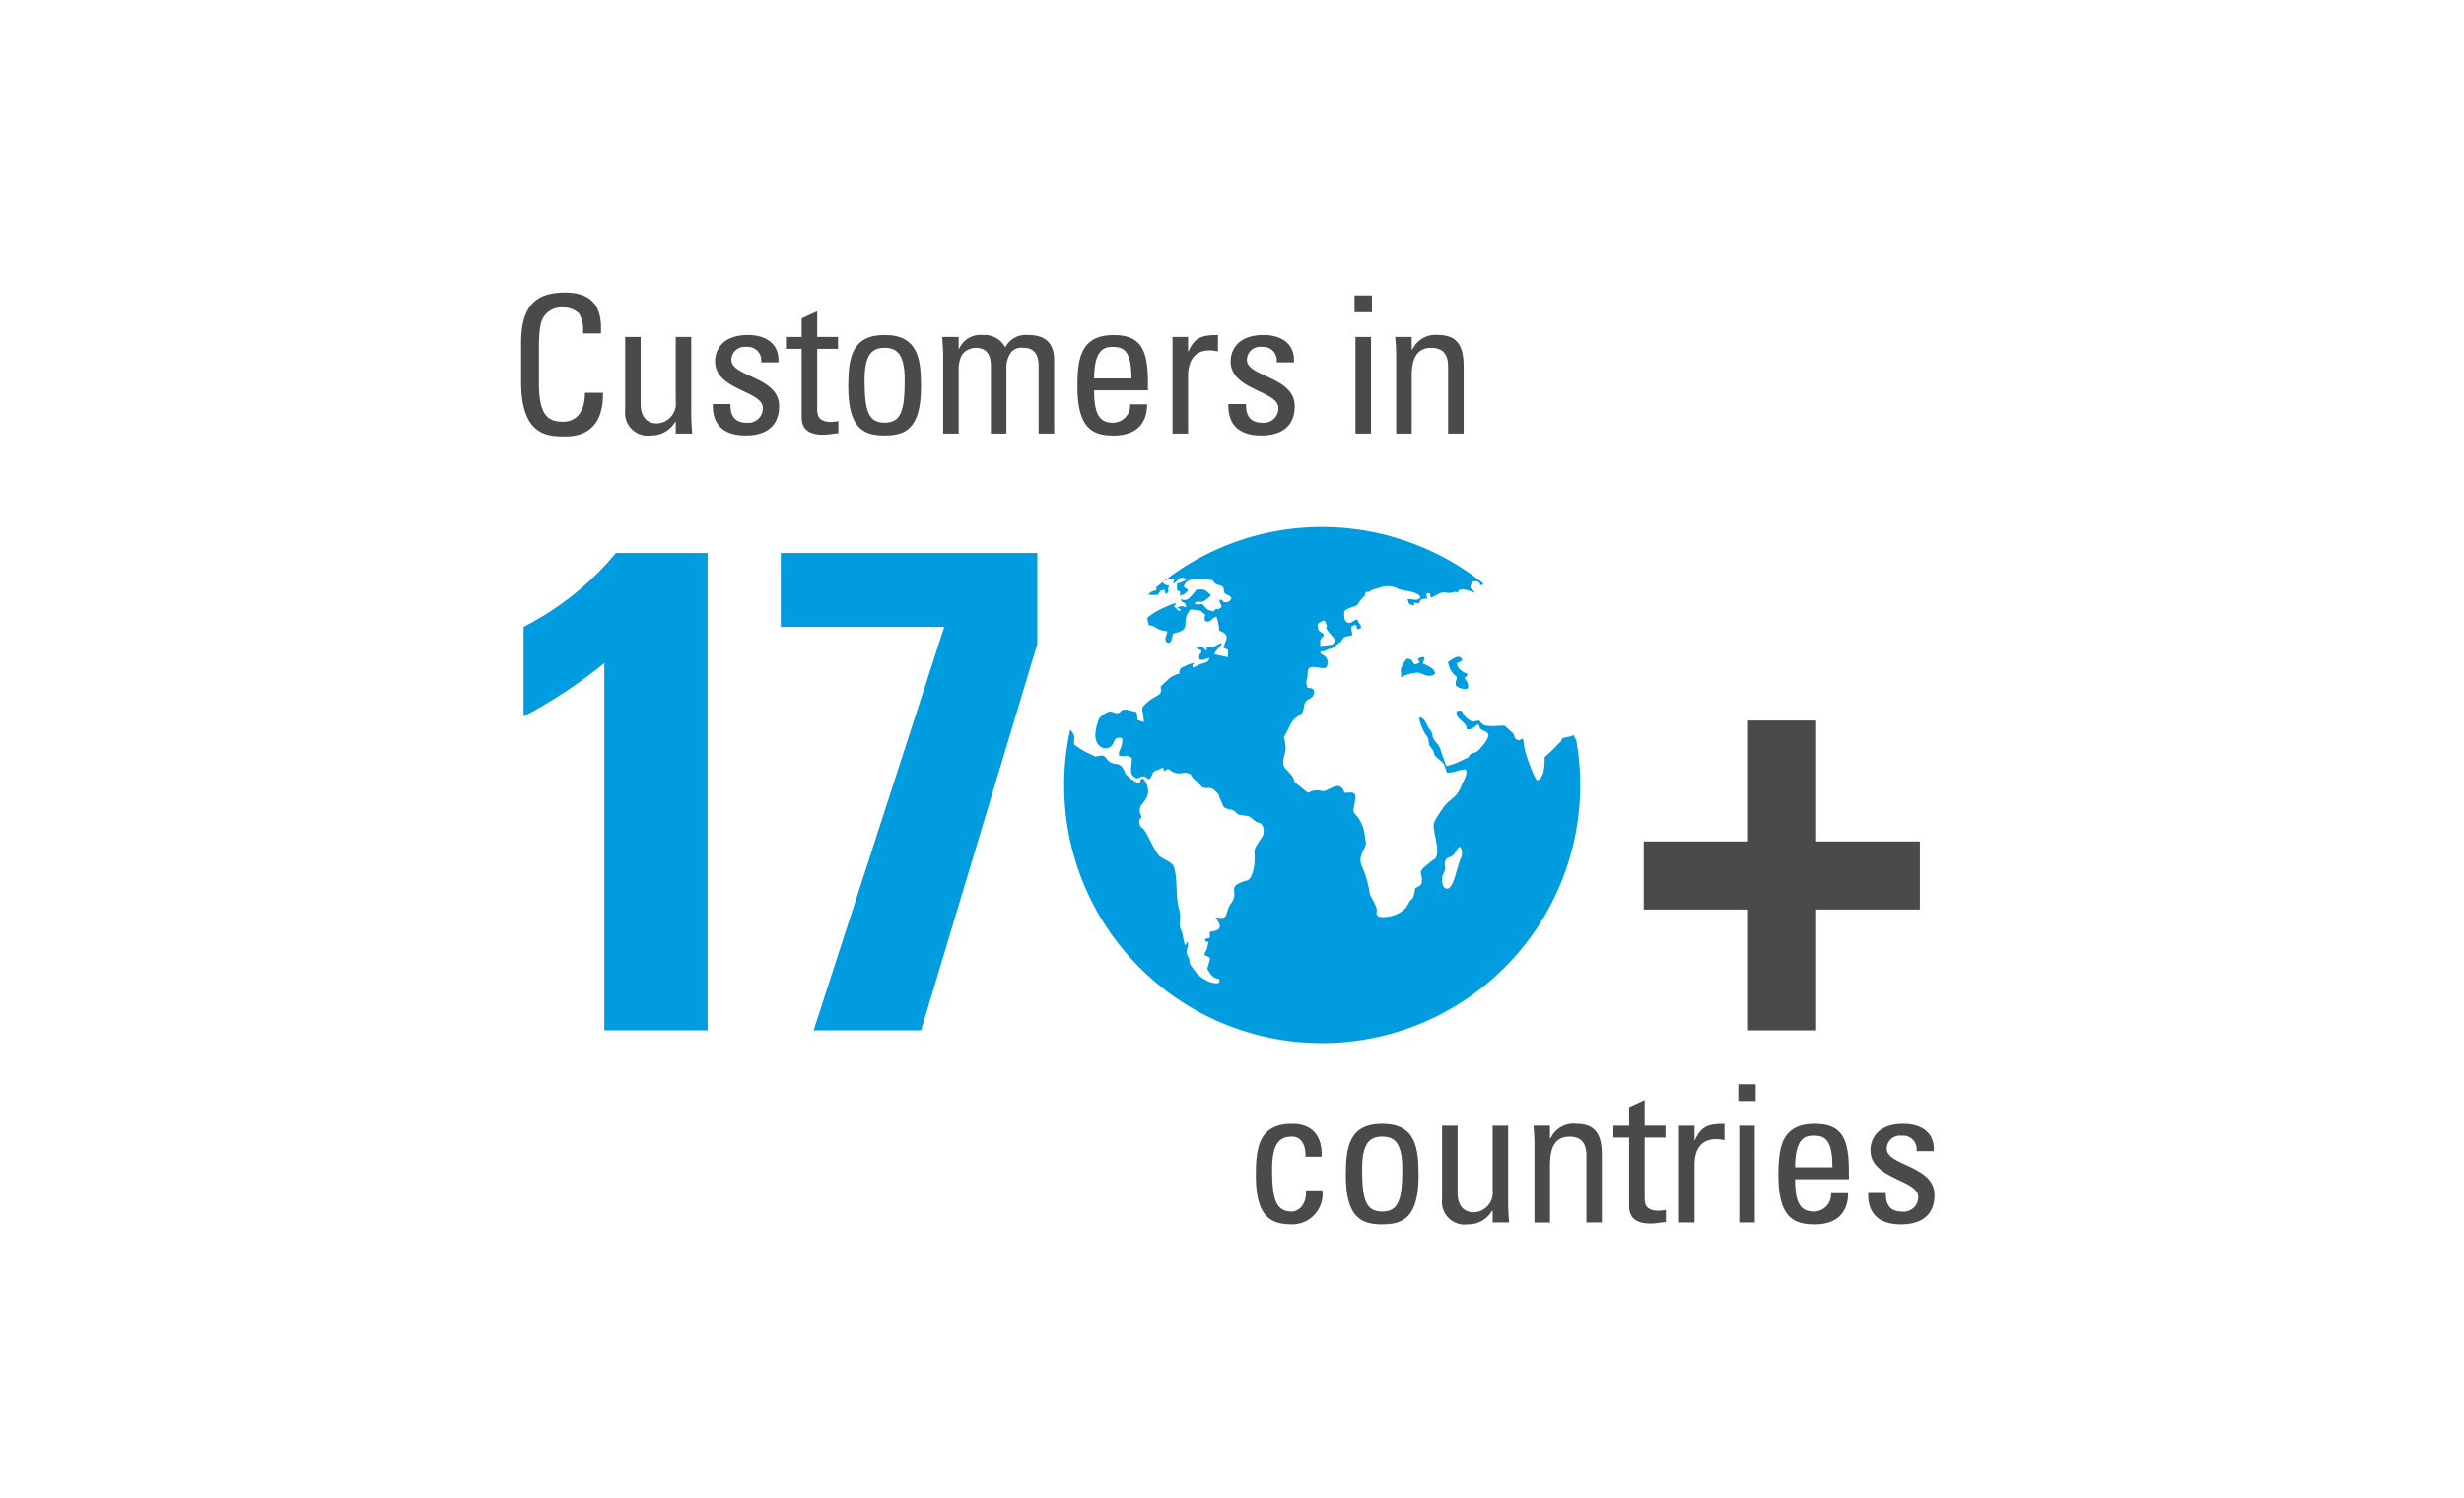 <svg id="Layer_1" data-name="Layer 1" xmlns="http://www.w3.org/2000/svg" viewBox="0 0 255 155"><defs><style>.cls-1{fill:#4a4a4c;}.cls-2{fill:#c48d1a;}.cls-3{fill:#009ce0;}</style></defs><path class="cls-1" d="M60.325,34.513a3.356,3.356,0,0,0-.411-2.079,2.343,2.343,0,0,0-1.589-.614,2.2,2.2,0,0,0-2.136,1.109c-.06.158-.412.515-.412,2.971v3.822c0,3.506,1.137,3.922,2.529,3.922.549,0,2.216-.2,2.235-2.991H62.4c.079,4.515-3.079,4.515-4,4.515-1.766,0-4.471-.118-4.471-5.664v-4.04c0-4.041,1.764-5.189,4.549-5.189,2.8,0,3.882,1.466,3.706,4.238Z"/><path class="cls-1" d="M69.931,34.87h1.607v7.922c0,.694.039,1.386.1,2.08H69.931V43.664h-.06a2.836,2.836,0,0,1-2.509,1.406A2.344,2.344,0,0,1,64.7,42.5V34.87H66.3V41.8c0,1.208.549,2.02,1.687,2.02A2.048,2.048,0,0,0,69.931,41.5Z"/><path class="cls-1" d="M77.182,45.07c-2.137,0-3.471-.95-3.411-3.248h1.823c0,.574.02,1.921,1.646,1.921a1.5,1.5,0,0,0,1.707-1.525c0-1.783-4.941-1.822-4.941-4.813,0-1.05.627-2.734,3.411-2.734,1.765,0,3.275.852,3.138,2.833H78.771a1.4,1.4,0,0,0-1.55-1.6,1.36,1.36,0,0,0-1.529,1.347c0,1.762,4.941,1.722,4.941,4.773C80.633,44.218,79.143,45.07,77.182,45.07Z"/><path class="cls-1" d="M82.963,34.87V32.949l1.609-.733V34.87h2.156V36.1H84.572v6.12c0,.634,0,1.446,1.47,1.446.117,0,.372-.039.725-.08v1.249c-.529.039-1.059.158-1.588.158-1.529,0-2.216-.634-2.216-1.783V36.1H81.336V34.87Z"/><path class="cls-1" d="M87.786,40.019c0-2.931.333-5.348,3.765-5.348s3.765,2.417,3.765,5.348c0,4.417-1.667,5.051-3.765,5.051S87.786,44.436,87.786,40.019Zm5.843-.693c0-2.733-.844-3.327-2.078-3.327s-2.079.594-2.079,3.327c0,3.249.412,4.417,2.079,4.417S93.629,42.575,93.629,39.326Z"/><path class="cls-1" d="M102.547,44.872V37.94c0-1.011-.274-1.941-1.568-1.941a1.856,1.856,0,0,0-1.393.673,3,3,0,0,0-.372,1.466v6.734H97.606V36.95c0-.694-.039-1.387-.1-2.08h1.706v1.248h.039a2.39,2.39,0,0,1,2.471-1.447,2.416,2.416,0,0,1,2.313,1.288,2.367,2.367,0,0,1,2.353-1.288c1.039,0,2.706.239,2.706,2.595v7.606h-1.607V37.94c0-1.011-.275-1.941-1.57-1.941a1.447,1.447,0,0,0-1.215.376,2.638,2.638,0,0,0-.549,1.763v6.734Z"/><path class="cls-1" d="M113.23,40.4c0,2.792.745,3.347,2,3.347a1.789,1.789,0,0,0,1.725-1.9h1.765c-.02,2.219-1.373,3.229-3.451,3.229-2.1,0-3.765-.634-3.765-5.051,0-2.931.333-5.348,3.765-5.348,2.823,0,3.529,1.566,3.529,4.873V40.4Zm3.862-1.229c0-2.911-.8-3.267-1.98-3.267-1.02,0-1.863.5-1.882,3.267Z"/><path class="cls-1" d="M122.951,36.375h.039c.667-1.525,1.491-1.7,3.06-1.7v1.684c-.138-.02-.3-.039-.432-.06a3.013,3.013,0,0,0-.431-.039c-1.784,0-2.236,1.367-2.236,2.713v5.9h-1.607v-10h1.607Z"/><path class="cls-1" d="M130.538,45.07c-2.136,0-3.47-.95-3.411-3.248h1.823c0,.574.02,1.921,1.648,1.921a1.5,1.5,0,0,0,1.7-1.525c0-1.783-4.94-1.822-4.94-4.813,0-1.05.627-2.734,3.411-2.734,1.764,0,3.274.852,3.137,2.833h-1.784a1.4,1.4,0,0,0-1.55-1.6,1.36,1.36,0,0,0-1.529,1.347c0,1.762,4.942,1.722,4.942,4.773C133.99,44.218,132.5,45.07,130.538,45.07Z"/><path class="cls-1" d="M140.181,30.572h1.8v1.743h-1.8Zm1.706,14.3h-1.608v-10h1.608Z"/><path class="cls-1" d="M149.865,44.872V37.94c0-1.069-.372-1.941-1.745-1.941-1.764,0-2.019,1.584-2.019,2.951v5.922h-1.608V36.95c0-.694-.04-1.387-.1-2.08H146.1v1.287h.078a2.605,2.605,0,0,1,2.647-1.486c2.118,0,2.647,1.288,2.647,3.269v6.932Z"/><path class="cls-1" d="M135.106,119.734c.039-1.645-.765-2.08-1.372-2.08-1.236,0-2.079.594-2.079,3.327,0,3.248.412,4.417,2.079,4.417.372,0,1.49-.4,1.43-2.2h1.687a3.134,3.134,0,0,1-3.117,3.525c-2.1,0-3.765-.634-3.765-5.051,0-2.931.333-5.347,3.765-5.347,1.98,0,3.136,1.169,3.039,3.407Z"/><path class="cls-1" d="M139.281,121.674c0-2.931.333-5.347,3.764-5.347s3.765,2.416,3.765,5.347c0,4.417-1.667,5.051-3.765,5.051S139.281,126.091,139.281,121.674Zm5.842-.693c0-2.733-.843-3.327-2.078-3.327s-2.079.594-2.079,3.327c0,3.248.412,4.417,2.079,4.417S145.123,124.229,145.123,120.981Z"/><path class="cls-1" d="M154.473,116.525h1.607v7.922c0,.693.039,1.386.1,2.08h-1.706v-1.208h-.06a2.836,2.836,0,0,1-2.509,1.406,2.344,2.344,0,0,1-2.666-2.575v-7.625h1.607v6.932c0,1.209.549,2.02,1.686,2.02a2.047,2.047,0,0,0,1.942-2.317Z"/><path class="cls-1" d="M164.176,126.527V119.6c0-1.07-.372-1.941-1.745-1.941-1.765,0-2.02,1.585-2.02,2.951v5.922H158.8V118.6c0-.692-.04-1.386-.1-2.079h1.706v1.287h.079a2.6,2.6,0,0,1,2.647-1.485c2.117,0,2.646,1.287,2.646,3.268v6.932Z"/><path class="cls-1" d="M168.6,116.525V114.6l1.608-.733v2.654h2.156v1.227h-2.156v6.121c0,.633,0,1.446,1.471,1.446.117,0,.372-.04.724-.079v1.247c-.529.04-1.058.159-1.587.159-1.53,0-2.216-.634-2.216-1.783v-7.111h-1.627v-1.227Z"/><path class="cls-1" d="M175.367,118.03h.039c.667-1.525,1.491-1.7,3.06-1.7v1.683c-.138-.019-.3-.039-.432-.059a2.875,2.875,0,0,0-.431-.039c-1.784,0-2.236,1.366-2.236,2.713v5.9H173.76v-10h1.607Z"/><path class="cls-1" d="M179.9,112.227h1.8v1.743h-1.8Zm1.706,14.3h-1.609v-10H181.6Z"/><path class="cls-1" d="M185.776,122.05c0,2.793.745,3.348,2,3.348a1.789,1.789,0,0,0,1.725-1.9h1.765c-.02,2.217-1.373,3.228-3.451,3.228-2.1,0-3.765-.634-3.765-5.051,0-2.931.333-5.347,3.765-5.347,2.823,0,3.529,1.564,3.529,4.872v.851Zm3.862-1.227c0-2.911-.8-3.268-1.981-3.268-1.019,0-1.862.495-1.881,3.268Z"/><path class="cls-1" d="M196.753,126.725c-2.137,0-3.471-.951-3.411-3.248h1.823c0,.574.02,1.921,1.648,1.921a1.5,1.5,0,0,0,1.705-1.525c0-1.783-4.941-1.823-4.941-4.813,0-1.05.627-2.733,3.412-2.733,1.764,0,3.274.851,3.137,2.832h-1.784a1.4,1.4,0,0,0-1.55-1.6,1.36,1.36,0,0,0-1.529,1.347c0,1.763,4.941,1.723,4.941,4.772C200.2,125.874,198.714,126.725,196.753,126.725Z"/><path class="cls-2" d="M119.287,61.1c.079-.07.16-.14.241-.208-.081.068-.16.138-.241.208"/><path class="cls-3" d="M148.52,69.747c-.035-.595-.753-.823-1.248-1.081.027-.548.171-.116.136-.644a.838.838,0,0,0-.436.035c-.385.171-.17.219-.17.28.017.294.385-.061-.009.3a.758.758,0,0,1-.427.11c-.265-.37-.247-.554-.762-.569a2.576,2.576,0,0,0-.556.884c-.171.508-.052.158-.035.705a.183.183,0,0,0,0,.07c-.009.328-.085-.061-.035.241.4-.083.094-.075.394-.171a4.55,4.55,0,0,1,1.395-.293c.591.131,1.085.6,1.753.131"/><path class="cls-3" d="M150.641,70.918a1.322,1.322,0,0,0,1.274.337c.077-.672-.136-.637-.342-1.1a.751.751,0,0,1,.145-.135c.153-.206.077.081.153-.267-.4-.13-1.051-.541-1.1-1.082.2-.157.136-.061.28-.157.315-.206.077.109.265-.241-.162-.316-.341-.37-.736-.213a5.521,5.521,0,0,0-.718.464,2.293,2.293,0,0,0,.907,1.542c-.04.4-.134.3-.125.849"/><path class="cls-3" d="M163.082,76.406c.013.07.024.14.037.21l0,0c-.013-.07-.028-.143-.041-.215M151.127,88.913c-.136.376-.256.836-.386,1.239-.17.569-.573,2.381-1.315,1.663a1.51,1.51,0,0,1-.079-1.335c.455-.849.044-.65.2-1.3.118-.521.53-.392.836-.672.28-.248.333-.686.71-.876a1.174,1.174,0,0,1,.037,1.281m-14.05-24.692c.068.153.136.3.215.453.1.425-.232.075.1.583q.393.472.777.943c-.162.473-.154.515-.615.554a8.385,8.385,0,0,1-.942.1c.094-.609-.085-.293.059-.644.162-.418.189-.1.333-.508-.315-.472-.648-.151-.633-1.107a1.279,1.279,0,0,1,.7-.377m26.042,12.395a2.372,2.372,0,0,1-.241-.521,5.311,5.311,0,0,1-1.153.287l-.029.037c-.245.35.013.2-.418.567a12.8,12.8,0,0,1-1.419,1.368,9.644,9.644,0,0,1-.1,1.471c-.062.267-.359.985-.71.933a7.2,7.2,0,0,1-.691-1.506,12.174,12.174,0,0,1-.539-1.583c-.077-.335-.129-.979-.206-1.2-.367.055-.35.289-.7.041-.25-.179-.136-.288-.274-.556-.289-.271-.589-.547-.889-.82-.232-.075-1.121.056-1.5.013-.676-.062-.736-.022-1.136-.561-.712.035-.65.3-1.344-.293-.453-.385-.368-1-1.025-.652-.026.562.25.685.5.945.18.2.4.335.5.6.009.009.05.261.059.3.641.041.8-.267,1.145-.526.341.322.009.377.506.631.394.2.315.083.573.4.127.431-.88,1.6-1.215,1.814-.256.165-.394.068-.624.259-.341.289.044.247-.554.466a7.666,7.666,0,0,1-1.95.766c-.145-.4-.289-.8-.436-1.2-.429-1.374-.411-.842-.845-1.554-.2-.306-.12-.508-.256-.781-.094-.206-.241-.294-.368-.548-.2-.389-.427-1-.88-.937-.094.307.419,1.349.548,1.6s.332.363.394.727c.085.5-.018.437.256.774.573.692-.024.57.862,1.246.668.508.5.659.78,1.336.435.124,1.733-.458,1.957-.287.265.473-.307,1.226-.453,1.637-.48,1.375-1.316,1.355-1.957,2.408a9.837,9.837,0,0,0-.837,1.329c-.368.775.744,2.918.077,3.816a13.673,13.673,0,0,0-1.2.95c-.626.678.015.56-.223,1.692-.189.258-.419.271-.651.457a4.45,4.45,0,0,1-.162.808c-.153.4-.179.186-.4.508a4.7,4.7,0,0,1-.333.589,2.556,2.556,0,0,1-.4.412,3.479,3.479,0,0,1-2.478.608c-.377-.322-.12-.4-.215-.854a3.776,3.776,0,0,0-.479-1.037l-.018-.031a2.483,2.483,0,0,1-.2-.431,11.857,11.857,0,0,0-.736-2.7c-.676-1.274.377-1.94.333-2.658-.018-.19-.085-.306-.1-.457a3.968,3.968,0,0,0-.735-2.13c-.583-.679-.506-.438-.316-1.555.241-1.28-.306-.952-1.077-.985-.376-1.164-1.112-.595-1.847-.254-.462.213-.633-.061-1.154.013-1.165.158-.25.657-1.8-.575-.65-.515-.215-.254-.6-.9a9.422,9.422,0,0,0-.7-.775c-.589-.74.111-1.486.008-2.333-.179-1.577-.435-.206.447-2.111.462-1.011,1.162-1.02,1.342-1.471.153-.4.05-.691.341-1.061.257-.3.624-.241.769-.712.206-.582-.188-.657-.615-.672-.18-.609-.18-.457-.042-1.02.077-.315.009-.466.077-.782.17-.785,1.514-.006,1.9-.328a.914.914,0,0,0,0-.985c-.215-.322-.5-.28-.642-.589.324-.219.086-.026.368-.09.333-.074.289-.17.683-.245.35-.07.576-.392.915-.611.488-.315.256-.595.845-.691.95-.165.333-.136.438-1.02.144-.057.28-.119.418-.18.3.39-.076.232.282.493.092-.055.206-.11.307-.165-.053-.424-.25-.341-.377-.869-.47.075-.639.473-1.018.329s-.385-.666-.367-1.1c.135-.328.818-.508,1.085-.589.43-.144.368-.431.762-.821.513-.514.136.007.386-.656.564-.022.3-.04.632-.213l.016-.006.035-.013c.2-.09.453-.11.709-.2a2.313,2.313,0,0,1,2.009.122c.53.219,2.13.226,2.251.9-.385.4-.753.109-1.309.144.1.521.144.521.615.666.077-.248-.033-.151.094-.307.153.033.306.062.462.09.155-.528.333-.453.856-.514-.088-.364-.18-.261.015-.548.541.055.1.007.368.438.377-.048.744-.466,1.265-.521.324-.035.309.09.769.039.376-.039.359-.177.735-.019.136-.254,0-.248.333-.309.512-.09.959.226,1.454.3-.368-.453-.718-.364-.263-1.117.571-.116.624-.033.871.4.14-.081.2-.16.269-.2-.039-.03-.076-.063-.118-.094-.214-.17-.429-.335-.648-.5l-.127-.092c-.181-.136-.367-.267-.554-.4-.059-.039-.118-.083-.177-.122-.225-.154-.453-.307-.683-.454l-.066-.039c-.21-.134-.422-.263-.639-.392-.066-.039-.133-.081-.2-.118-.206-.118-.412-.239-.617-.35l-.108-.059c-.236-.13-.475-.254-.718-.377-.07-.035-.14-.068-.208-.1-.194-.094-.387-.188-.584-.28-.061-.029-.123-.057-.186-.085-.243-.112-.491-.219-.738-.324-.066-.027-.131-.053-.2-.082-.2-.081-.394-.159-.595-.234l-.228-.087c-.254-.094-.508-.186-.764-.272-.048-.015-.1-.03-.147-.048-.216-.072-.433-.142-.654-.208-.083-.024-.167-.048-.25-.074-.232-.068-.462-.134-.7-.2-.039-.009-.074-.022-.114-.031-.262-.068-.53-.131-.794-.19-.084-.02-.171-.037-.254-.057-.213-.046-.423-.088-.637-.127-.07-.013-.141-.029-.211-.039-.267-.049-.538-.093-.81-.134-.081-.013-.162-.022-.243-.035-.212-.031-.42-.057-.634-.081-.084-.011-.171-.022-.256-.031-.27-.035-.543-.059-.821-.081l-.2-.013c-.225-.013-.451-.026-.676-.035-.092,0-.184-.009-.276-.011-.265-.009-.532-.013-.8-.015h-.065a26.6,26.6,0,0,0-17.22,6.3l.013.025a.411.411,0,0,1,.094.2c-.429.1-.431.177-.6.2-.1.09-.2.177-.295.265a2.956,2.956,0,0,0,1.027.022c.111-.206.179-.386.376-.458a.759.759,0,0,1,.3-.028c.016.1.042.205.068.306,0,.007.011.05.011.061.009-.006.015.044.022.064.54-.315.085-.322.376-.889-.453-.09-.392-.035-.674-.324a1.576,1.576,0,0,1,1.2-.376c-.027.273-.154.267-.051.5.307-.193.521-.7,1.018-.611.092.068.206.131.307.193a2.955,2.955,0,0,1-.977.389c-.144,1.487.471.241.265,1.261a1.125,1.125,0,0,0,.863-.569c-.134-.173-.331-.173-.442-.385a.979.979,0,0,1,.531-.6,1.456,1.456,0,0,1,.624-.13c2.719.022,1.428.145,2.266.528.188.083.521.125.633.289.171.26.009.506.28.711.241.18.274-.006.591.39a.59.59,0,0,1-.565.466c-.462.007-.188-.308-.683-.26.009.464.471.643.042.9-.377.226-.136-.083-.418.075l-.044.028a.2.2,0,0,0-.044.049c-.05.054-.092.1-.136.15-.683-.186-.553-.1-.965-.553-.153-.171-.179-.215-.455-.191-.171,0-.392.081-.556-.07.332-.418.5-.013.985-.26a6.119,6.119,0,0,0,.709-.554c-.145-.328-.018-.057-.232-.267-.48-.486-.617-.361-1.265-.361a4.513,4.513,0,0,1-.863.972.786.786,0,0,1-.753.006c.144.589.521.136.554.85-.247-.049-.377-.173-.633-.084-.547.206-.059.184-.015.294,0,.006.254.032,0,.129-.282.1-.044-.055-.591-.377.076-.135.153-.28.232-.424a10.89,10.89,0,0,0-1.522.61,6.841,6.841,0,0,0-1.479.937c-.009.515.083.171.135.782.8.048.539.286,1.334.512.153.042.35.083.591.125,0,.383-.342.672-.105,1.068.556.39.573-.37.711-.854,1.88-.394.974-.948,1.46-1.983a2.413,2.413,0,0,1,.326-.5c.145,0,.736.068.863.094.427.075.2.18.657.383-.009.37-.2.85.35.762.418-.074.324-.4.836-.486a4.8,4.8,0,0,1,.274,1.425c1.23.48.683.869.444,1.767.153.074.315.144.48.214-.009.261-.018.513-.027.769-.024,0-1.315-.28-1.4-.309.2-.56.556-.569.786-1.143-.462.083-.429.226-.762.329a4.772,4.772,0,0,1-.845.068.548.548,0,0,1,.022.151c.018.179.1.008-.017.2-.427-.2-.281-.666-1.077-.232.179.083.359.157.547.232-.024.525-.068.129-.18.479-.271.9.745.342,1.012.3-.07.473-.359.473-.771.6-.453.135-.589.322-.95.4,0-.563-.083-.09.162-.482a3.26,3.26,0,0,0-.965.342l-.035.013c-.438.179-.506.206-.556.766a2.614,2.614,0,0,0-1.078.521l-.785.753a.7.7,0,0,0-.059.055c.094.707,0,.718-.43.994a4.7,4.7,0,0,0-.812.521c-1.068.958-.554.512-.5,2.163-.223-.068-.435-.145-.639-.219-.162-1.095.059-.734-.821-.986-.95-.271-.818.193-1.213.274-.437.1-.65-.4-1.282.013-.351.241-.683.4-.771.821a5.082,5.082,0,0,0-.3,1.458c.06,1.541,1.463,1.629,1.82.911.24-.48.179-.74.958-.615a1.9,1.9,0,0,1-.144,1.026c-.068.186-.258.519-.162.775.556.226.573-.2,1.307.239.052.736-.333,1.556.232,1.979.435.322.462.035.845-.033.429-.074.35.19.744.254.223-.274.129-.1.274-.438.256-.582.324-.306.932-.665.059-.033.11-.068.171-.11.068.145.145.28.215.418.444-.527.5-.013,1.009.13a1.9,1.9,0,0,0,.5.083c.372,0,.412-.178.919,0a1.421,1.421,0,0,0,.206.068c.009,0,.033.013.033.028l.042.033a2.029,2.029,0,0,1,.161.3c.351.332.7.672,1.045,1,.674.265.674-.234,1.445.512.324.307.179.3.359.7.026.061.076.123.111.2.068.186.145.363.224.543.35.457.827.171,1.315.644.28.273.068.19.692.3.968.158.591.07,1.327.624.28.206.35.09.615.265a1.27,1.27,0,0,1-.035,1.522c-.95,1.383-.624,1.158-.666,2.254-.035.631-.214,1.931-.8,2.089-2.148.6-.9,1.02-1.463,2.079-.162.3-.282.377-.385.618-.427,1-.127,1.335-1.392,1.11.12.212.044.068.162.258.376.582.438,1.02-.333,1.165-.639.122-.368,0-.427.711-.249.1-.359,0-.521.164.224.412.016.068.394.3-.07.226-.12.445-.179.664-.145.534-.189.041-.241.665.223.1.377.083.574.35-.027.206-.233.769-.292,1.091.316.472.574.978,1.25,1.028-.008.394.084.355-.258.438a2.454,2.454,0,0,1-1.165-.341,3.13,3.13,0,0,1-1.153-1.005,4.165,4.165,0,0,0-.28-.37c-.324-.418-.2-.611-.289-.889a1.083,1.083,0,0,1-.206-.878c.026-.151.265-.869-.024-.744s.223.068-.18.258a6.016,6.016,0,0,1-.223-.965c-.1-.541-.232-.561-.291-.889-.127-.762.2-.843-.162-2.11-.237-.836-.14-2.822-.39-3.84a1.611,1.611,0,0,0-.149-.405c-.232-.383-.794-.56-1.248-.869-.024-.007-.041-.013-.05-.028-.624-.438-1.215-2.157-1.71-2.8-.232-.309-.376-.173-.479-.657-.112-.447.059-.37.206-.742-.762-1.395.985-1.375.624-3.052a1.869,1.869,0,0,0-.486-.875c-.359.157-.189.245-.377.547-.289-.164-.58-.328-.862-.493-.88-.849-.412-.232-.657-.788-.532-1.162-1.036-.512-1.668-1.088-.283-.24-.333-.617-.8-.547-.709.094-.315.206-1.05-.138a7.26,7.26,0,0,1-1.712-1.033c-.022-.832.232-.753-.4-1.52a26.5,26.5,0,0,0-.624,5.745c0,.306.007.611.017.915,0,.065.005.131.007.2.013.289.026.578.048.867,0,.013,0,.022,0,.035.021.3.05.6.083.9,0,.059.013.12.019.182q.046.4.106.8c0,.031.008.063.013.094.043.3.094.587.146.88l.031.162c.048.256.1.512.158.766.01.042.017.083.028.127q.1.433.21.861c.013.041.022.085.035.126.068.252.138.5.215.754.013.048.026.091.039.14.088.28.177.562.272.84.008.027.019.055.028.084.09.253.18.505.276.755.017.048.035.094.052.14.108.278.219.551.333.825a.025.025,0,0,1,.005.013c.111.263.232.526.35.784.022.044.039.09.061.134.252.531.519,1.055.8,1.567.022.039.044.076.066.116.289.517.6,1.02.915,1.513.022.03.042.063.064.094q.489.749,1.029,1.456l.052.067c.177.233.355.46.539.684a.192.192,0,0,0,.013.017c.195.236.39.468.591.7a.39.39,0,0,1,.033.038c.2.221.389.435.589.647.01.011.022.022.03.033.418.442.852.872,1.3,1.285.013.014.027.024.04.038q.669.617,1.381,1.19l.046.038c.473.378.961.744,1.462,1.09a.42.42,0,0,0,.049.033q.751.519,1.541.989c.013.009.03.018.044.026q.79.469,1.619.885c.014,0,.022.013.035.017a26.723,26.723,0,0,0,38.236-28.537Z"/><path class="cls-3" d="M54.185,64.876a30.227,30.227,0,0,0,9.557-7.646h9.487v49.415H62.539V68.628a50.15,50.15,0,0,1-8.354,5.522Z"/><polygon class="cls-3" points="107.352 66.645 95.317 106.645 84.202 106.645 97.724 64.876 80.804 64.876 80.804 57.23 107.352 57.23 107.352 66.645"/><polygon class="cls-1" points="180.907 74.576 187.956 74.576 187.956 87.086 198.688 87.086 198.688 94.135 187.956 94.135 187.956 106.646 180.907 106.646 180.907 94.135 170.111 94.135 170.111 87.086 180.907 87.086 180.907 74.576"/></svg>